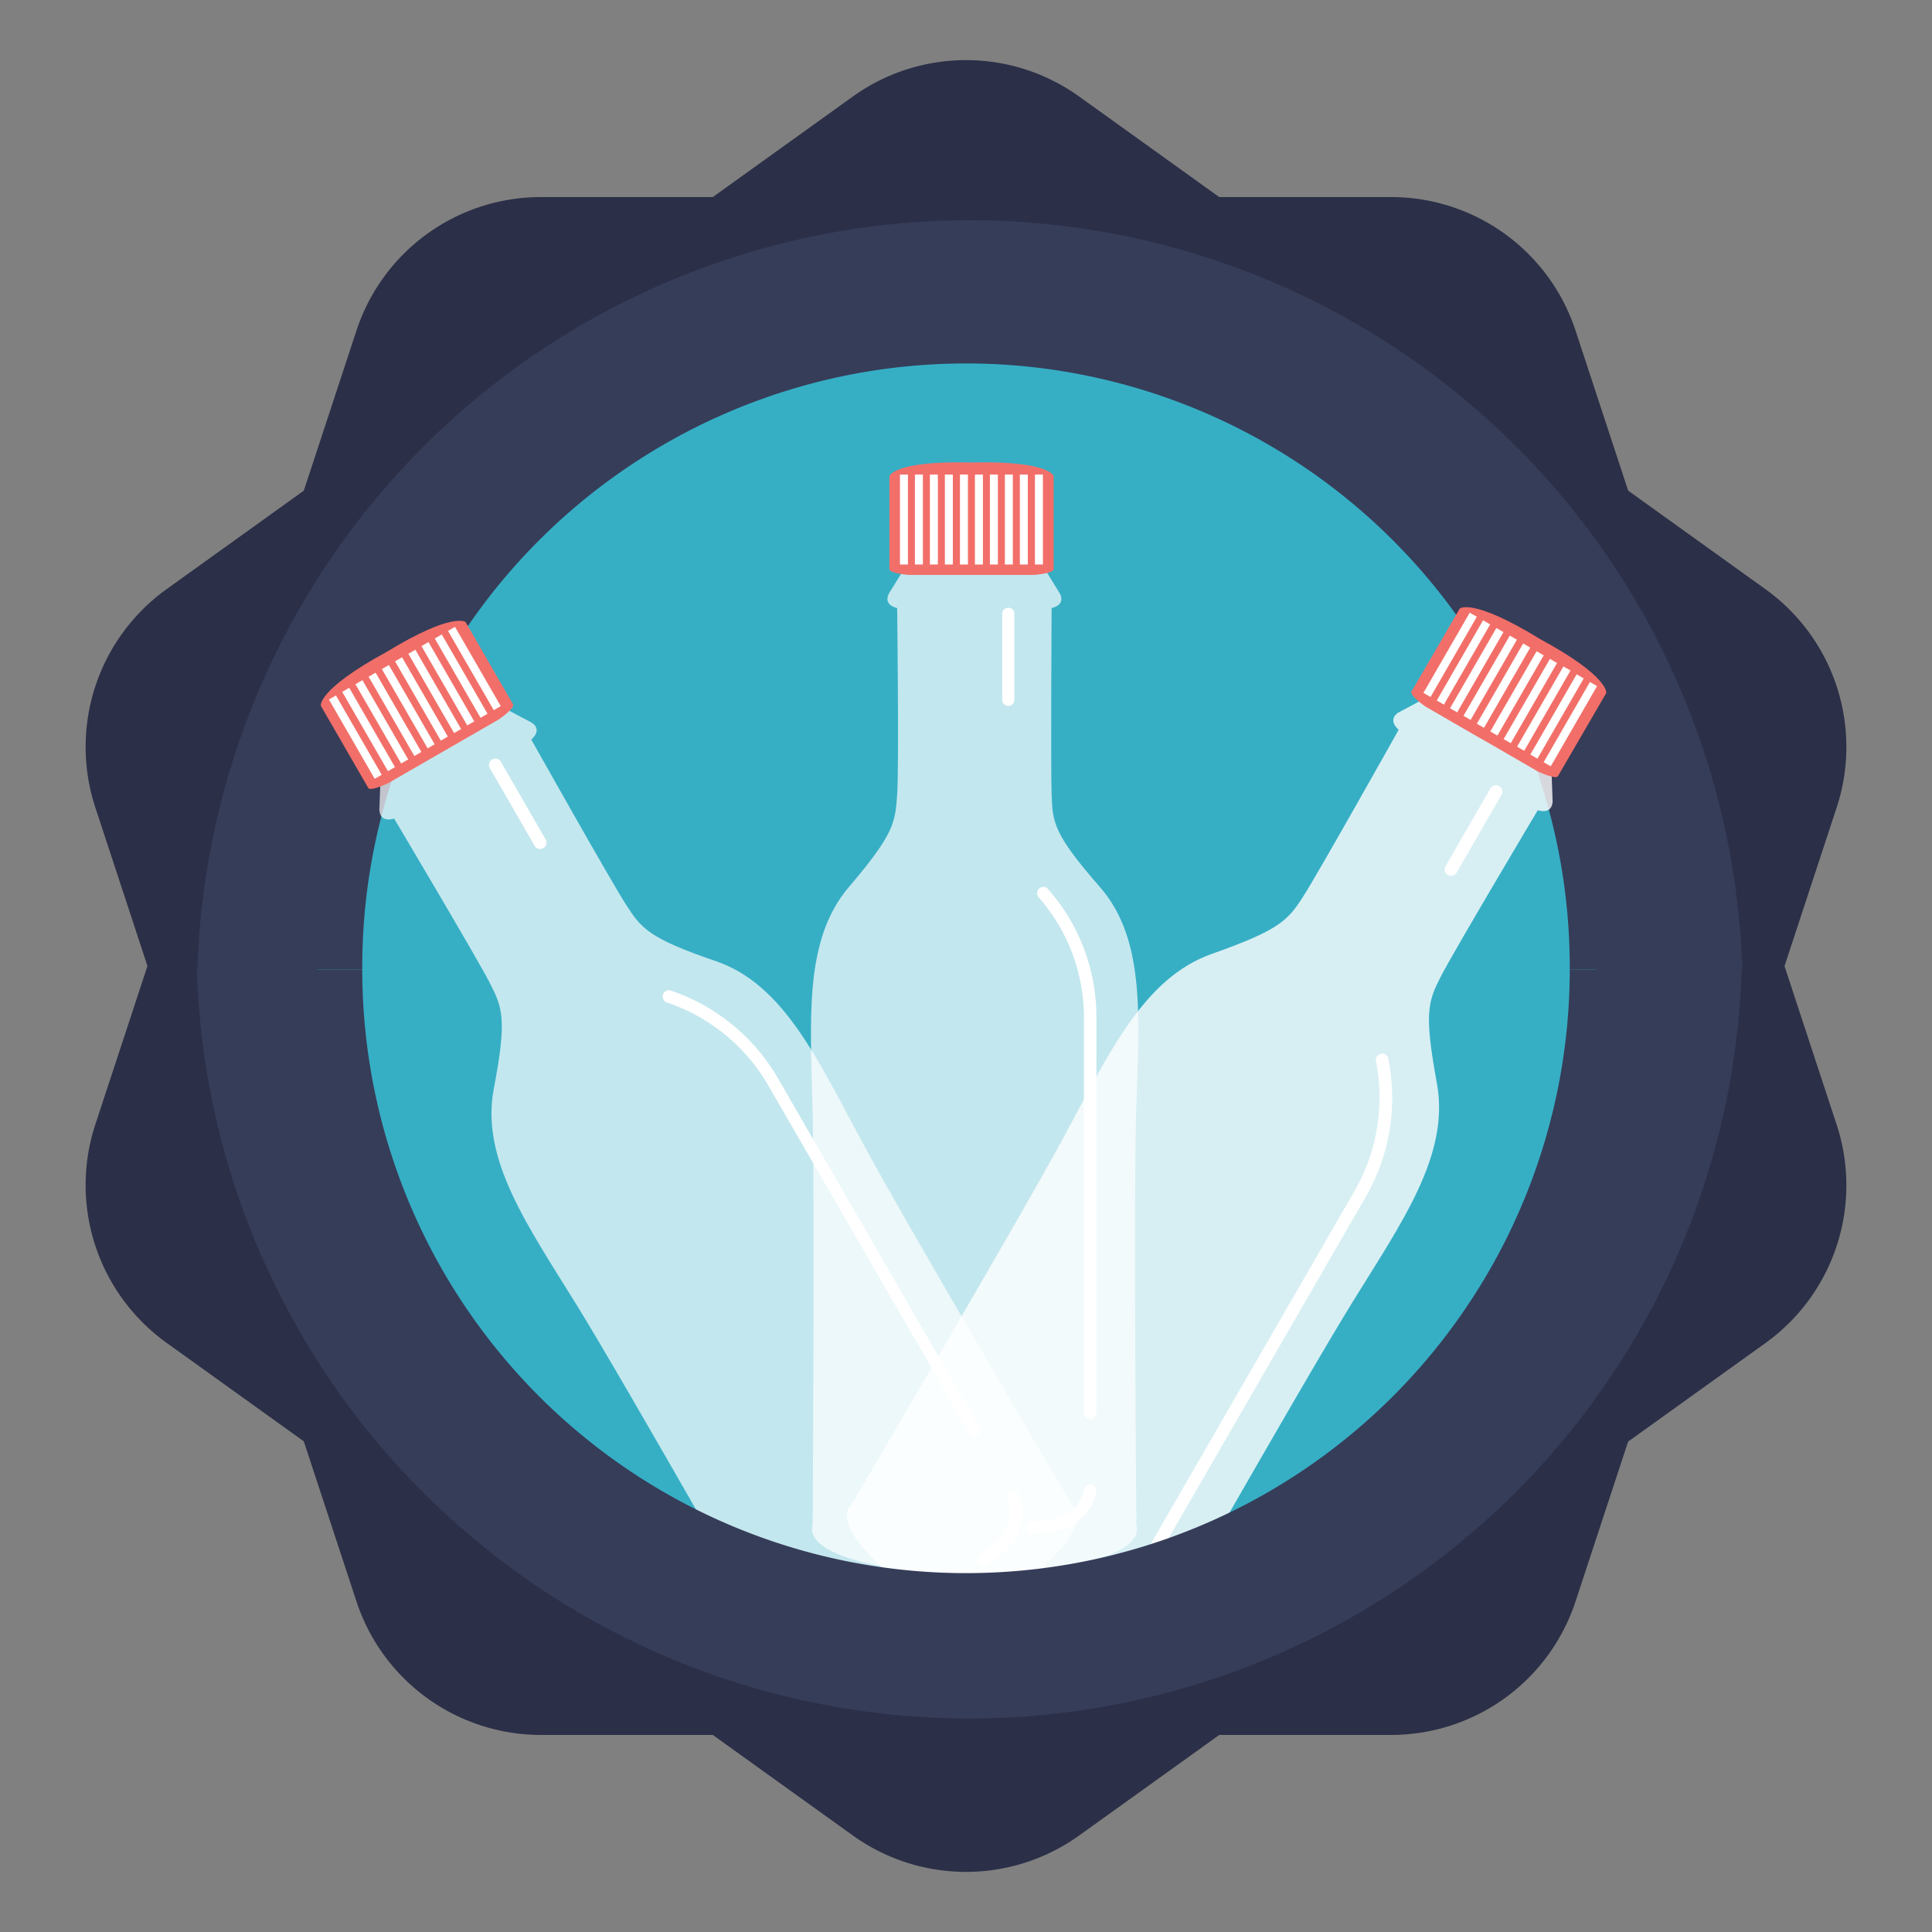 <svg xmlns="http://www.w3.org/2000/svg" viewBox="0 0 160 160"><rect x="0" y="0" width="160" height="160" fill="#808080" stroke="none"/><defs><style>.cls-3{fill:#2b2f47}.cls-5{fill:#363d59}.cls-6{opacity:.7}.cls-7{fill:#fff}.cls-8{fill:#f26f69}</style></defs><path fill="none" d="M5 5h150v150H5z"/><path d="M30 80.28v-.18a50 50 0 0 1 100 0v.18h14.29a64 64 0 0 0-127.94 0H30z" fill="#313751"/><path class="cls-3" d="M89.38 152l56.82-40.77a16.08 16.08 0 0 0 5.9-18.1l-21.62-65.75a16.08 16.08 0 0 0-15.29-11.06H44.81a16.08 16.08 0 0 0-15.29 11.06L7.9 93.11a16.08 16.08 0 0 0 5.9 18.1L70.62 152a16.07 16.07 0 0 0 18.76 0z"/><path class="cls-3" d="M70.62 8L13.8 48.79a16.08 16.08 0 0 0-5.9 18.1l21.62 65.73a16.08 16.08 0 0 0 15.29 11.06h70.38a16.08 16.08 0 0 0 15.29-11.06l21.62-65.73a16.08 16.08 0 0 0-5.9-18.1L89.38 8a16.07 16.07 0 0 0-18.76 0z"/><ellipse cx="79.24" cy="80.28" rx="53" ry="52.99" fill="#36afc5"/><path class="cls-5" d="M30 80.28v-.18a50 50 0 0 1 100 0v.18h14.29a64 64 0 0 0-127.94 0H30z"/><g class="cls-6"><path class="cls-7" d="M71.37 94.52c-3.65-6.76-6.46-13-12.08-14.92s-6.19-2.73-7.47-4.72S44 61.25 44 61.25c1-.91 0-1.42 0-1.42l-5.16-2.74L35.46 59l-.47.28-3.36 1.94-.21 5.83s-.05 1.11 1.22.74c0 0 6.82 11.47 7.9 13.57s1.46 3 .35 8.83 2.85 11.38 6.89 17.92 17.43 30.19 17.43 30.19.28 3.89 13.68-3l.24-.15.24-.12c12.67-8.15 9.44-10.34 9.44-10.34S75 101.29 71.37 94.52z"/></g><path class="cls-8" d="M32 54c-5.75 3.13-5.43 4.45-5.43 4.45l3.93 6.81c.17.3 1.63-.39 1.63-.39l4.16-2.4.89-.51 4.16-2.4s1.33-.92 1.15-1.23l-3.93-6.81S37.54 50.62 32 54z"/><path class="cls-7" transform="rotate(-29.99 29.44 61.06)" d="M29.1 57.25h.67v7.58h-.67z"/><path class="cls-7" transform="rotate(-29.99 30.53 60.41)" d="M30.19 56.62h.67v7.58h-.67z"/><path class="cls-7" transform="rotate(-29.99 31.62 59.79)" d="M31.29 55.99h.67v7.58h-.67z"/><path class="cls-7" transform="rotate(-29.99 32.73 59.16)" d="M32.38 55.36h.67v7.58h-.67z"/><path class="cls-7" transform="rotate(-29.99 33.82 58.53)" d="M33.48 54.73h.67v7.58h-.67z"/><path class="cls-7" transform="rotate(-29.99 34.91 57.89)" d="M34.57 54.09h.67v7.58h-.67z"/><path class="cls-7" transform="rotate(-29.99 36.02 57.26)" d="M35.67 53.46h.67v7.58h-.67z"/><path class="cls-7" transform="rotate(-29.99 37.1 56.63)" d="M36.76 52.83h.67v7.58h-.67z"/><path class="cls-7" transform="rotate(-29.99 38.2 56)" d="M37.86 52.2h.67v7.58h-.67z"/><path class="cls-7" transform="rotate(-29.99 39.29 55.36)" d="M38.95 51.57h.67v7.58h-.67z"/><path class="cls-7" d="M81 118.88a.53.53 0 0 1-.72-.19L63.57 89.8a15.34 15.34 0 0 0-8.4-6.8.53.53 0 0 1 .28-1 16.3 16.3 0 0 1 9 7.34l16.68 28.89a.53.53 0 0 1-.13.65zM45 70.24a.53.53 0 0 1-.72-.19l-3.68-6.38a.53.53 0 1 1 .91-.53l3.68 6.38a.53.53 0 0 1-.19.72zM81.75 129.56a.53.53 0 1 1-.53-.91c3.29-1.9 2.3-4.28 2.26-4.38a.52.52 0 0 1 .27-.69.52.52 0 0 1 .69.27s1.4 3.35-2.69 5.71z"/><path class="cls-7" d="M112 107.85c4.08-6.61 8.08-12.2 7-18.11s-.74-6.8.35-8.92 8-13.72 8-13.72c1.28.37 1.23-.75 1.23-.75l-.21-5.9-3.39-2-.49-.27-3.39-2-5.27 2.82s-1 .52 0 1.44c0 0-6.6 11.77-7.89 13.78S106 77 100.35 79s-8.52 8.25-12.21 15.09-17.62 30.51-17.62 30.51-3.26 2.21 9.54 10.45l.25.12.23.15c13.55 7 13.83 3 13.83 3s13.54-23.85 17.63-30.47z" opacity=".8"/><path class="cls-8" d="M127.52 52.91c-5.63-3.45-6.63-2.51-6.63-2.51l-4 6.88c-.18.31 1.17 1.24 1.17 1.24l4.2 2.43.9.51 4.2 2.43s1.48.7 1.66.39l4-6.88s.31-1.34-5.5-4.49z"/><path class="cls-7" transform="rotate(-60.01 120.1 54.24)" d="M116.27 53.89h7.67v.68h-7.67z"/><path class="cls-7" transform="rotate(-60.01 121.2 54.88)" d="M117.38 54.53h7.67v.68h-7.67z"/><path class="cls-7" transform="rotate(-60.01 122.3 55.52)" d="M118.48 55.17h7.67v.68h-7.67z"/><path class="cls-7" transform="rotate(-60.01 123.4 56.15)" d="M119.59 55.81h7.67v.68h-7.67z"/><path class="cls-7" transform="rotate(-60.01 124.52 56.8)" d="M120.7 56.45h7.67v.68h-7.67z"/><path class="cls-7" transform="rotate(-60.01 125.63 57.43)" d="M121.8 57.09h7.67v.68h-7.67z"/><path class="cls-7" transform="rotate(-60.01 126.73 58.07)" d="M122.91 57.73h7.67v.68h-7.67z"/><path class="cls-7" transform="rotate(-60.01 127.83 58.7)" d="M124.02 58.37h7.67v.68h-7.67z"/><path class="cls-7" transform="rotate(-60.01 128.94 59.35)" d="M125.12 59.01h7.67v.68h-7.67z"/><path class="cls-7" transform="rotate(-60.01 130.05 59.99)" d="M126.23 59.64h7.67v.68h-7.67z"/><path class="cls-7" d="M95.51 128.56a.54.54 0 0 1-.19-.73l16.86-29.2a15.53 15.53 0 0 0 1.76-10.8.53.53 0 0 1 1-.28 16.35 16.35 0 0 1-1.86 11.61l-16.86 29.2a.54.54 0 0 1-.71.2zM119.9 72.46a.52.52 0 0 1-.19-.72l3.72-6.45a.54.54 0 0 1 .73-.19.52.52 0 0 1 .19.72l-3.72 6.45a.54.54 0 0 1-.73.19zM86.56 134.64a.53.53 0 1 1 .53-.92c3.32 1.92 4.91-.15 5-.24a.52.52 0 0 1 .74-.11.53.53 0 0 1 .12.74s-2.26 2.89-6.39.53z"/><g class="cls-6"><path class="cls-7" d="M94.09 92.09c.22-7.55.87-14.2-3-18.63s-3.92-5.36-4-7.68 0-15.42 0-15.42c1.26-.31.67-1.23.67-1.23l-3-4.86h-8.13l-3 4.86s-.59.92.67 1.23c0 0 .16 13.1 0 15.42s-.22 3.25-4 7.68-3.17 11.08-3 18.63 0 34.24 0 34.24-1.67 3.44 13.11 4.16H81c14.78-.72 13.11-4.16 13.11-4.16s-.24-26.69-.02-34.24z"/></g><path class="cls-8" d="M80.46 38.3c-6.42-.16-6.8 1.12-6.8 1.12v7.72c0 .34 1.58.47 1.58.47h10.44s1.58-.13 1.58-.47v-7.72s-.38-1.28-6.8-1.12z"/><path class="cls-7" d="M74.53 39.3h.66v7.45h-.66zM75.77 39.3h.66v7.45h-.66zM77.01 39.3h.66v7.45h-.66zM78.25 39.3h.66v7.45h-.66zM79.5 39.3h.66v7.45h-.66zM80.74 39.3h.66v7.45h-.66zM81.98 39.3h.66v7.45h-.66zM83.22 39.3h.66v7.45h-.66zM84.46 39.3h.66v7.45h-.66zM85.71 39.3h.66v7.45h-.66zM90.29 117.52a.52.52 0 0 1-.52-.52V84.24A15.12 15.12 0 0 0 86 74.29a.52.52 0 0 1 .73-.73 16 16 0 0 1 4.07 10.68V117a.51.51 0 0 1-.51.52zM83.55 58.46A.51.51 0 0 1 83 58v-7.29a.52.52 0 0 1 1 0V58a.51.51 0 0 1-.45.46zM85.71 127a.52.52 0 1 1 0-1c3.72 0 4.05-2.51 4.06-2.61a.52.52 0 0 1 .57-.46.52.52 0 0 1 .46.57s-.46 3.5-5.09 3.5z"/><path class="cls-5" d="M130 80.28a50 50 0 0 1-100 0H16.3a64 64 0 0 0 127.94 0z"/></svg>